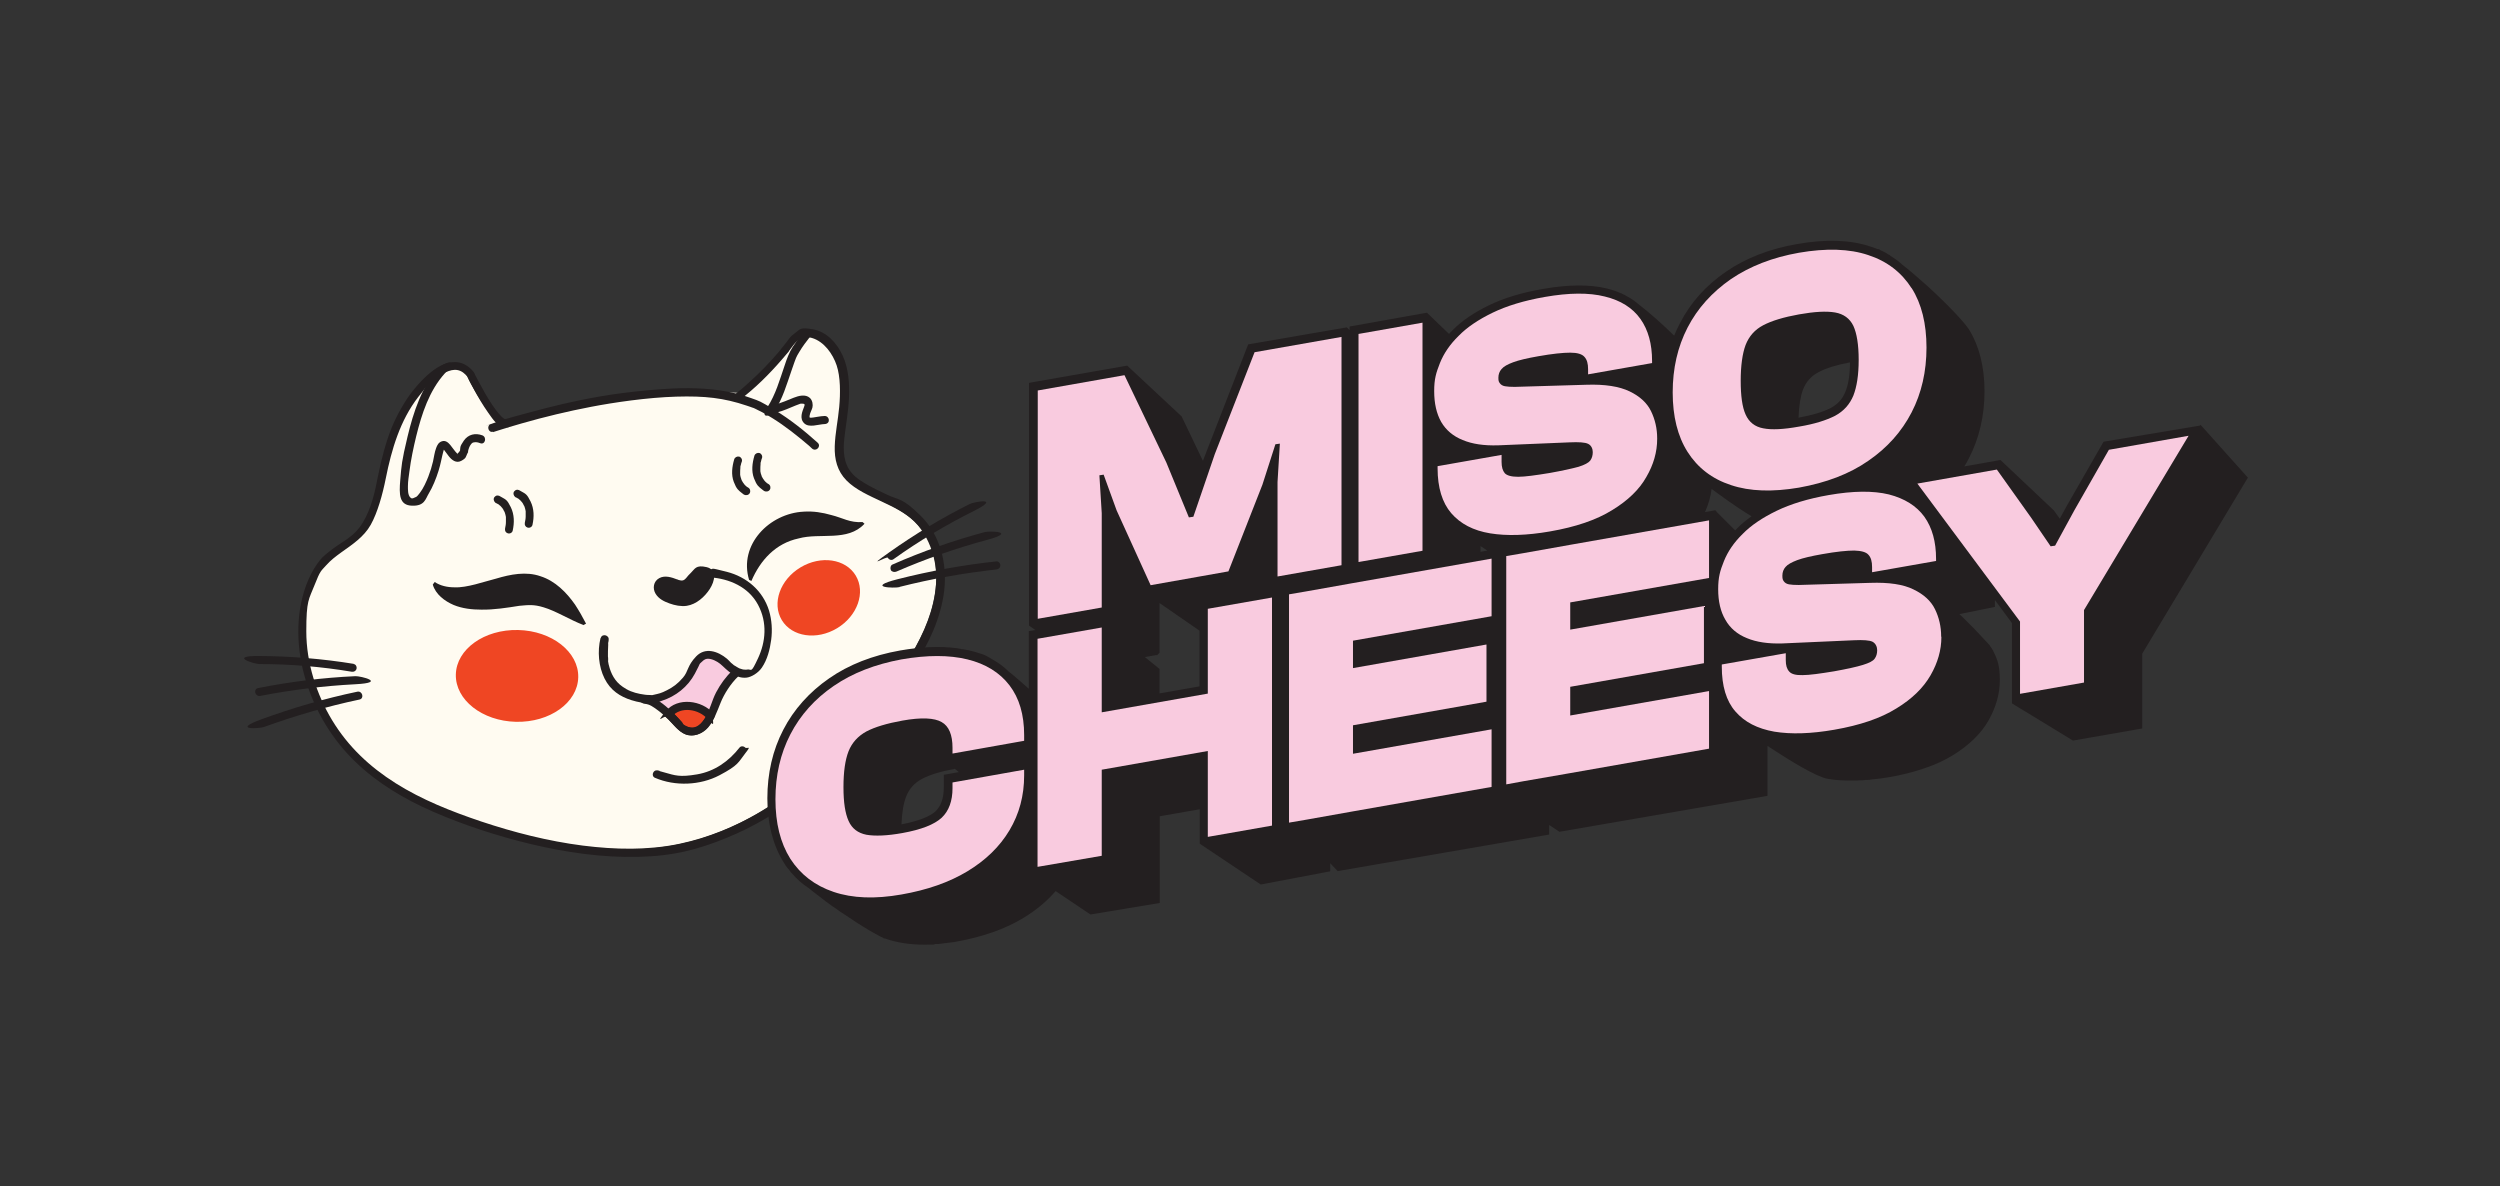 <svg xmlns="http://www.w3.org/2000/svg" id="Layer_1" viewBox="0 0 1176.1 558"><rect x="0" y="0" width="1176.1" height="558" fill="#333333" stroke="none"/><defs><style>      .st0 {        fill: none;      }      .st1 {        fill: #ef4623;      }      .st2 {        fill: #231f20;      }      .st3 {        fill: #f9cbdf;      }      .st4 {        fill: #fffbf1;      }    </style></defs><rect class="st0" width="1176.1" height="558"></rect><g><g><path class="st4" d="M410.5,333.3c-24.2,31.2-56.6,58.5-96.6,64.9-31.4,4.6-63.8-2.7-93.7-12.9-29.9-9.8-59.4-27.1-71.7-57.3-8.5-19.8-11.2-50.1,6.4-65.4,3-2.4,6.4-4.6,9.7-7.2,16.7-13.6,12.5-38.5,21.7-56.4.5-1.1,1-2.3,1.6-3.4.7-1.3,1.4-2.7,2.2-4,.9-1.4,1.8-2.9,2.7-4.3,1-1.4,2-2.9,3.2-4.2,1.1-1.4,2.3-2.7,3.5-3.9,1.2-1.2,2.4-2.3,3.7-3.3s2.5-1.7,3.8-2.4c1.6-.7,3.3-1.2,5-1.2,1.3,0,2.6.4,3.8,1,1.2.6,2.3,1.5,3.1,2.5.9,1.1,1.4,2.4,2.1,3.7,1.5,2.8,3.1,5.7,4.9,8.4,1.4,2.2,2.9,4.4,4.6,6.5,1.5,1.7,3.1,3.7,5.3,4.4,0,0,0,0,0,0-1.2.6,54.4-13.6,84.9-14.2,16.5-.3,26.9.2,26.9.2,9.8-7.8,18.3-17.2,26.4-26.6,5-3.8,12-.4,15.6,3.8,10.9,12.8,5.1,30.7,3.6,45.9-2.7,34.7,45.6,18.7,47.3,62.7,0,24-15.8,44.6-30.1,62.7Z"></path><g><path class="st3" d="M345.9,316.5c-3.3,2.7-5.9,6.2-7.9,10-2,3.7-3,7.9-5.1,11.4-1.8,3.2-5.3,6.3-9.2,5-2.5-1-4.1-3.3-6.1-5.1-2.8-2.7-7.4-6.8-11.7-8.2.2,0,.4,0,.5,0,2.6-.3,5.2-1.1,7.6-2.2,4.8-2.2,9-5.8,11.5-10.5,1.2-2.2,2-4.7,3.8-6.4,2.8-2.9,6.7-1.6,9.6.5,1.6,1.1,2.8,2.7,4.3,3.8.8.6,1.7,1.2,2.6,1.6Z"></path><g><path class="st1" d="M334.3,336.9c-1.6,3.2-3.8,6.1-7.3,7-4.5,1.1-7-2.6-9.8-5.4-.9-.9-1.7-1.7-2.6-2.6.1-.2.3-.3.4-.5,2.5-2.8,7.2-4.1,12-2.9,2.7.7,5.1,2,6.7,3.8.2.2.4.4.6.6Z"></path><path class="st2" d="M332.7,336c-1.5,2.9-4.1,6.8-8,6.2s-2.9-1.5-4-2.7c-1.6-1.6-3.1-3.3-4.8-4.9v2.7c4.3-5.3,13-3.7,17,1s2,.7,2.7,0,.7-1.9,0-2.7c-5.3-6.2-16.9-7.8-22.4-1s-.8,1.9,0,2.7c1.9,1.7,3.5,3.7,5.3,5.4s3.7,3,6.1,3.2c5.2.5,9.1-3.8,11.2-8s-2.2-4.1-3.3-1.9Z"></path></g><g><path class="st2" d="M318.1,274.5c-1.7-.6-3.7-1.4-5.6-1.2-1,.1-1.9.5-2.5,1.3-.8,1.1-.6,2.6,0,3.8.7,1.1,1.8,1.9,3,2.6,2.6,1.5,5.6,2.5,8.6,2.4,5.7-.2,12.1-7.4,12.3-11.6.1-2.6-2-3.6-4.4-2.9-2.6.8-4,3.1-5.8,5-1.1,1.1-2.4,1.7-3.9,1.3-.5-.1-1.1-.4-1.7-.6Z"></path><path class="st2" d="M318.6,272.6c-2.6-1-5.8-2.1-8.5-.6s-3.2,4.8-1.7,7.3,4.1,3.7,6.6,4.6,5.4,1.5,8.1,1.1c4.5-.7,8.4-4.2,10.8-7.9s3.6-9.1-1.5-10.3-5.5.9-7.4,2.7-1.8,2.2-2.9,3.1-2.3.4-3.6,0c-2.3-.8-3.3,2.8-1,3.7s4,1.2,6,0,2.8-2.7,4.2-4.1,2.6-2.3,3.9-1.7.4,1.8.1,2.5c-1.1,2.8-3.5,5.4-6.1,6.9s-2.7,1.4-4.2,1.4-4.3-.5-6.2-1.4-4.6-2.1-3.9-4.1,5,0,6.2.4c2.3.8,3.3-2.8,1-3.7Z"></path></g><g><path class="st2" d="M348,188.1c7.2-5.4,13.8-12,19.7-18.8s2.5-3,3.7-4.5,2.2-3.2,3.7-4.4,4.5-2.2,6.9-1.4c5.7,1.7,9.8,7.5,11.6,12.9s1.8,13.1,1.2,19.6-1.9,12.2-2.1,18.4,1.2,11.7,5.5,16.1,10.8,7.2,16.5,9.9,11.1,5.2,15.5,9.5,7.3,10.2,8.9,16.1c3.1,11.6.5,23.8-4.2,34.6-5.2,11.8-12.7,22.5-20.6,32.6s-15.7,19.6-24.6,28.4c-9.7,9.6-20.4,18.1-32.2,25-11.7,6.8-24.4,12-37.6,14.8-15.1,3.2-30.5,2.8-45.7.9-16.4-2.1-32.4-6.2-48-11.4-13.9-4.7-27.6-10.1-40-17.9s-22.5-17.4-29.9-29.6-12.2-27.1-12.2-41.9,1.2-14.9,3.9-21.8,3-6.5,5.3-9.1,4.6-4.3,7.2-6.2c5.2-3.7,10.7-7.3,13.9-13s5.6-14.3,7.1-21.9c2.7-13.5,6.7-27.2,15.3-38.3s6.7-8,11.1-10.6,7.9-3.1,11.2.2.5.5.7.8.3.4.1.1c0,0,0,.2.1.2.2.4.4.7.5,1.1.7,1.4,1.4,2.8,2.2,4.2,2.1,3.9,4.4,7.8,7,11.5s4.3,6.2,7.5,6.7,2-.3,2.3-1.3-.3-2.2-1.3-2.3-.8-.2-.6-.1c.3.1-.1,0-.2-.1-.2-.1-.3-.2-.5-.3-.3-.2,0,0-.1-.1-.2-.1-.3-.3-.5-.4-.3-.3-.7-.6-1-1-1.4-1.5-2.5-3.1-3.7-4.8-2.5-3.7-4.6-7.6-6.7-11.5s-1.1-2.1-1.6-3.2c-.8-1.6-2.4-2.9-3.9-3.9-4.4-2.8-9.7-1.5-13.8,1.1s-8.3,6.9-11.6,11.1-7.2,10.9-9.7,17-4.9,14.8-6.4,22.5-3.1,15.4-7.2,22.2-9.3,8.7-14.3,12.5-5.2,4.3-7.2,7-3.9,6.6-5.2,10.1c-5.2,14.2-4.5,30.5-.1,44.8,4.4,14.4,12.4,27.7,23.2,38.1,10.4,10.1,23.1,17.6,36.3,23.4,14.9,6.5,30.6,11.6,46.4,15.4,16.4,3.9,33.5,6.4,50.4,6s28.2-3.5,41.3-8.8,25.1-12.5,36.1-21.2,20.2-18.4,29.1-28.9c8.3-9.8,16.4-19.8,23.3-30.6,6.9-10.9,12.7-22.9,14.2-35.8s-2-26.2-11-35.1-10.3-7.3-15.9-10-5.8-2.7-8.6-4.3-5.8-3.3-8-5.9c-3.9-4.5-4.1-10.5-3.5-16.1s1.9-12.7,2.2-19.1-.1-13.8-3-20.1-7.8-11.2-14-12.3-5.9,0-8.4,1.8-2.6,2.5-3.8,4-2.5,3.2-3.8,4.8c-4.3,5.1-9,9.9-13.9,14.3s-2.9,2.6-4.4,3.8-.8.7-1.2,1,.3-.2,0,0,0,0-.1,0c-.8.6-1.2,1.6-.7,2.6s1.8,1.3,2.6.7h0Z"></path><path class="st2" d="M231.9,203.3c4.5-1.5,9-2.8,13.5-4.1,10.8-3.1,21.7-5.7,32.6-7.8s26.6-4.4,40.1-4.8,22.4.6,33.1,4.2,1.7.6,2.5.9c-.4-.2,0,0,.2,0s.3.1.5.2c.4.2.9.4,1.3.6,1,.5,2,1,3,1.5,6.3,3.4,12.1,7.6,17.6,12.1s3.8,3.2,5.7,4.9,4.5-1,2.7-2.7c-6.3-5.7-13-11-20.2-15.4s-7.2-4.2-11.1-5.6c-9.4-3.5-19.5-4.6-29.5-4.7s-27.5,1.5-41,3.8-23.3,4.8-34.8,7.9-11.4,3.1-16.9,5.1-.2,0-.2,0c-2.3.8-1.3,4.4,1,3.7h0Z"></path><path class="st2" d="M344.6,315.4c-3.1,2.9-5.7,6.5-7.7,10.3s-2.9,8.3-5.2,12.1-4.7,5.6-8.1,4.1-2.8-2-3.9-3.3-2.4-2.7-3.7-3.9c-3.5-3.2-7.8-7-12.7-7.4s-2.4,3.6,0,3.8,4,1.5,5.7,2.7,3.6,2.9,5.3,4.5c2.6,2.5,4.7,5.8,8.2,7.2s8-.2,10.6-3.2,4.3-7.7,5.9-11.7,4.7-9,8.4-12.5-.9-4.3-2.7-2.7h0Z"></path><path class="st2" d="M308.1,365.9c9.5,4.1,21.3,3.6,30.4-1.2s8.8-6.1,12.1-10.3.8-1.9,0-2.7-2.1-.8-2.7,0c-5.1,6.5-11.8,11.2-20,12.6s-10.3.5-15.3-.9-1.5-.4-2.2-.7-1.4-.6-.4-.1c-.9-.4-2-.3-2.6.7s-.3,2.2.7,2.6h0Z"></path><path class="st2" d="M206.6,172.7c-8.2,9.1-12.1,21.1-14.9,32.8s-2.8,13.4-3.4,20.3-.5,11.9,5.5,12.1,6.3-3.1,8-5.9,3.4-6.9,4.5-10.5,1.2-4.9,1.8-7.3.4-1.6.6-2.3.1-.4.3-.7.2-.2.2-.4c0,.1-.2.1,0,0-.2,0-.3.1-.5.2-.5,0-.3-.2-.3,0,0,0,.4.5.6.8.7.9,1.4,1.9,2.1,2.8,1.4,1.8,3.5,3.5,5.9,2.2s2.1-1.9,2.7-3.1.4-.8.5-1.4c-.2,1.3,0,.5,0,.4s0-.3,0-.5c.3-1.3.7-2.3,1.3-3.1s.9-.9,1.5-1c.9-.2,1.9,0,2.9.4,2.3.9,3.3-2.8,1-3.7-3.3-1.2-6.6-.5-8.7,2.5s-1.6,3.3-1.8,5.1l.3-1c-.4.9-.9,1.5-1.6,2.2,0,0,.1,0,.2,0,.3-.2,0,.2,0,0,0,0,0,0,0,0,.1,0-.3-.2-.3-.3-1.2-1.2-2.1-2.7-3.2-4s-2.3-2.2-3.9-1.7-2.2,1.8-2.7,3.1c-.8,2.1-1,4.2-1.5,6.4s-1.3,4.8-2.2,7.1-2.3,5.5-4,7.7-1.5,1.7-2.5,2.2-1.4.5-1.9,0c-1.3-1.1-1.2-3.9-1.2-5.4,0-2.3.4-4.6.7-6.9.7-5.6,1.9-11.2,3.2-16.6,2.6-10.5,6.1-21.4,13.5-29.6s-1-4.5-2.7-2.7h0Z"></path><path class="st2" d="M282.5,300.2c-1.5,6.2-.9,13.4,1.9,19s7.3,8.5,12.7,10.2c2.9.9,6.3,1.6,9.4,1.4s3.3-.6,4.8-1.1c6.6-2.1,12.3-6.6,15.6-12.8s1.6-3.9,3.1-5.4,2.1-1.5,3-1.6c2,0,4.3,1.2,5.8,2.4s3.5,3.5,5.8,4.8,4.2,1.9,6.5,1.7,5.6-2.2,7.3-4.7c2.6-3.8,3.8-8.6,4.4-13.1s.3-9.3-1-13.7c-2.9-9.4-10.5-15.9-19.9-18.3s-5.3-1.1-8-1.2-2.4,3.6,0,3.8c9.2.6,18.2,4.5,22.7,12.9s3.6,17.5,0,25.2-2.8,4.8-5.3,5.3,0,0-.4,0-.5,0-.7,0c-.6,0-.5,0-1.2-.2-1.1-.3-1.4-.4-2.3-1s-.7-.4-1-.6-.3-.2-.5-.3-.1-.1-.2-.2c-.4-.3.3.3,0,0s-.7-.6-1.1-.9c-.6-.6-1.2-1.3-1.9-1.9-4.2-3.5-10.2-5.6-14.5-1.1s-3.6,7-6.2,10-4.6,4.4-7.5,5.9-3.9,1.6-6,2.1-.6.1-.9.2-.3,0-.4,0c-.4,0,.4,0,.2,0-1.1-.1-2.3,0-3.4-.2-3-.4-6-1.1-8.6-2.6s-4-2.8-5.2-4.4-2.1-3.5-2.7-5.5-.5-2-.7-3-.1-.7,0-.3c0-.2,0-.4,0-.7,0-.5,0-1-.1-1.5,0-1.6,0-3.2.1-4.8s0-.6,0-.9,0-.4,0,0c0-.1,0-.3,0-.4,0-.4.1-.7.2-1.1s0-.3,0-.4c.6-2.4-3.1-3.4-3.7-1h0Z"></path><path class="st2" d="M364.3,193.5c3.9-5.9,5.8-12.7,8.1-19.3s2-5.9,3.6-8.6,3.3-4.9,5.1-7.2.8-1.9,0-2.7-2-.8-2.7,0c-1.9,2.4-3.7,4.8-5.4,7.4s-2.9,5.8-3.9,8.9c-2.3,6.7-4.2,13.6-8.1,19.6s1.9,3.9,3.3,1.9h0Z"></path><path class="st2" d="M365.6,194c3-.7,5.8-2.1,8.6-3.2s2.2-.9,3.3-.9,1.2.4.8,1.4c-.9,2.4-2.3,5.5,0,7.8s6.6.5,9.6.4,2.4-3.9,0-3.8-3.5.5-5.3.7-1.9.3-1.7-1,1-2.5,1.3-3.7.1-3.3-1.2-4.5c-2.1-1.9-5.3-1-7.6-.1s-5.8,2.5-8.8,3.2-1.4,4.2,1,3.7h0Z"></path></g></g><ellipse class="st1" cx="243.2" cy="317.9" rx="21.6" ry="28.8" transform="translate(-80.1 553.9) rotate(-88.7)"></ellipse><ellipse class="st1" cx="385.2" cy="281" rx="20.3" ry="16.7" transform="translate(-89.8 239.6) rotate(-31.1)"></ellipse><path class="st2" d="M233.9,236.8c.1,0-.6-.3-.2,0s.3.2.5.3c.3.1.5.3.7.5s.3.2,0,0,0,0,0,0c.2.1.3.3.5.4.3.3.6.6.9,1s-.2-.3,0,0,.1.2.2.3c.2.2.3.5.4.7s.2.5.4.7-.1-.3,0,0,.1.3.2.5c.2.7.4,1.3.5,2s0,0,0,0c0,.1,0,.2,0,.3,0,.2,0,.5,0,.7,0,.5,0,.9,0,1.4,0,1.2-.2,1.9-.4,3s.3,2,1.3,2.3,2.1-.3,2.3-1.3c.8-3.7.8-7.5-.9-11s-2.4-3.6-4.3-4.7-.9-.5-1.4-.7c-1-.4-2.1.4-2.3,1.3s.4,2,1.3,2.3h0Z"></path><path class="st2" d="M243.2,234.1c.1,0-.6-.3-.2,0s.3.2.5.3c.3.1.5.3.7.5s.3.2,0,0,0,0,0,0c.2.1.3.3.5.4.3.3.6.6.9,1s-.2-.3,0,0,.1.2.2.3c.2.2.3.5.4.7s.2.5.4.7-.1-.3,0,0,.1.3.2.5c.2.7.4,1.3.5,2s0,0,0,0c0,.1,0,.2,0,.3,0,.2,0,.5,0,.7,0,.5,0,.9,0,1.4,0,1.2-.2,1.9-.4,3s.3,2,1.3,2.3,2.1-.3,2.3-1.3c.8-3.7.8-7.5-.9-11s-2.4-3.6-4.3-4.7-.9-.5-1.4-.7c-1-.4-2.1.4-2.3,1.3s.4,2,1.3,2.3h0Z"></path><path class="st2" d="M361.5,227.7c-.2-.1-.4-.3-.7-.4s0,0-.1-.1c-.3-.2.3.2.2.1s-.3-.2-.4-.3c-.3-.3-.6-.5-.8-.8s-.3-.3-.4-.5c.4.4,0-.1-.2-.3-.3-.4-.5-.9-.8-1.4s0,.1,0,.2c0,0,0-.1,0-.2,0-.1,0-.3-.1-.4-.1-.3-.2-.6-.3-.9s-.1-.7-.2-1,0,0,0,.1c0,0,0-.2,0-.2,0-.2,0-.4,0-.6,0-.9,0-1.8.1-2.6,0,0,0,.3,0-.1s0-.3,0-.4c0-.3.1-.5.2-.8.1-.6.3-1.2.5-1.7.3-1-.4-2.1-1.3-2.3s-2,.3-2.3,1.3c-1,3.4-1.5,7.2-.2,10.6s2.2,4,4,5.4.6.4.9.6c.9.5,2.1.2,2.6-.7s.2-2.1-.7-2.6h0Z"></path><path class="st2" d="M352,229.4c-.2-.1-.4-.3-.7-.4s0,0-.1-.1c-.3-.2.3.2.2.1s-.3-.2-.4-.3c-.3-.3-.6-.5-.8-.8s-.3-.3-.4-.5c.4.4,0-.1-.2-.3-.3-.4-.5-.9-.8-1.4s0,.1,0,.2c0,0,0-.1,0-.2,0-.1,0-.3-.1-.4-.1-.3-.2-.6-.3-.9s-.1-.7-.2-1,0,0,0,.1c0,0,0-.2,0-.2,0-.2,0-.4,0-.6,0-.9,0-1.8.1-2.6,0,0,0,.3,0-.1s0-.3,0-.4c0-.3.1-.5.2-.8.1-.6.3-1.2.5-1.7.3-1-.4-2.1-1.3-2.3s-2,.3-2.3,1.3c-1,3.4-1.5,7.2-.2,10.6s2.2,4,4,5.4.6.4.9.6c.9.5,2.1.2,2.6-.7s.2-2.1-.7-2.6h0Z"></path><path class="st2" d="M274.4,294c-6.1-2.3-12.9-6.6-18.7-8.3-4.6-1.4-7-1.1-11.4-.7-5.7.9-11.9,1.9-17.8,1.8-4.4,0-9-.5-13.1-2.2-4.2-1.8-8.5-5-9.8-9.6,0,0,.9-1.2.9-1.2,2.7,1.8,6,2.5,9.3,2.5,5.8.3,14-2.7,19.6-4.1,6.7-2,14.1-3.5,20.9-1.1,6.9,2.2,12.2,7.6,16.2,13.3,1.9,2.9,3.6,5.9,5.2,9,0,0-1.3.7-1.3.7h0Z"></path><path class="st2" d="M352.4,272.8c-5-16.6,9.6-31.3,25.7-32.1,4.5-.3,8.8.4,13,1.6,5.3,1.3,8.7,3.7,14.7,3.3,0,0,.9.8.9.8-8,8.6-20.9,4.1-31,6.9-10.8,2.3-18,10.2-22.2,20,0,0-1.1-.5-1.1-.5h0Z"></path><path class="st2" d="M420.3,263.1c12-8.6,24.6-16.1,37.8-22.7s.3-4.4-1.9-3.3c-13.2,6.6-25.8,14.2-37.8,22.7s-1.2,1.6-.7,2.6,1.8,1.3,2.6.7h0Z"></path><path class="st2" d="M421.7,268.9c13.8-6,28.1-11,42.6-14.9s1.4-4.3-1-3.7c-14.9,4-29.4,9.1-43.5,15.3-.9.4-1.1,1.8-.7,2.6s1.7,1.1,2.6.7h0Z"></path><path class="st2" d="M423.2,276.1c15-3.8,30.2-6.5,45.5-8.2,1-.1,1.9-.8,1.9-1.9s-.9-2-1.9-1.9c-15.7,1.7-31.2,4.5-46.5,8.4s-1.4,4.3,1,3.7h0Z"></path><path class="st2" d="M166.4,312.3c-14.7-2.4-29.6-3.6-44.4-3.7s-2.4,3.8,0,3.8c14.5,0,29.1,1.2,43.4,3.6,1,.2,2-.3,2.3-1.3s-.3-2.2-1.3-2.3h0Z"></path><path class="st2" d="M167.2,318.1c-15.4.7-30.7,2.6-45.8,5.6-2.4.5-1.4,4.1,1,3.7,14.8-2.9,29.7-4.7,44.8-5.5s2.4-3.9,0-3.8h0Z"></path><path class="st2" d="M168.1,325.4c-15.3,3.2-30.3,7.6-44.9,12.9s-1.3,4.5,1,3.7c14.7-5.3,29.7-9.7,44.9-12.9,2.4-.5,1.4-4.2-1-3.7h0Z"></path></g><g><path class="st2" d="M1035,200.2l-45.4,7.6-17.2,30-3.4,6.2-2.8-3.9-25.1-23.7-17,3c.8-1.2,1.5-2.5,2.2-3.9,4.8-9.3,7.3-19.9,7.3-31.4s-2.5-21.4-7.3-29.1c-2.4-3.7-10.2-11.9-19.5-20.4-4.7-4.2-8.8-7.7-12-10.2-.3-.3-.7-.6-.9-.8-1.4-1.2-2.9-2.2-4.5-3.2l-.5-.5h-.2c-1.2-.8-2.2-1.4-3-1.7-.2-.1-.5-.3-.7-.3l-.7-.4-.3-.3h-.6c-.3,0-.6-.2-.6-.2-.9-.4-1.8-.7-2.8-1-9.5-3.2-21.1-3.6-34.5-1.2-12.9,2.2-24.2,6.6-33.5,13-9.5,6.5-16.8,14.7-21.7,24.3-1,1.9-1.9,3.8-2.7,5.8-4.9-4.8-11.4-10.7-16.8-14.8-1.4-1.2-3-2.4-5-3.5l-.4-.2c-.8-.5-1.5-.9-1.9-1-.4-.3-.9-.5-1.1-.5-2-.9-4.1-1.6-6.5-2.2-7.9-1.9-17.9-1.9-29.9.2-9.9,1.7-18.5,4.3-25.5,7.7-7,3.4-12.8,7.3-17.1,11.7s-1.1,1.2-1.7,1.8l-10.4-10-36.4,6.5v1.7l-1.3-1.3-46.4,8-21.3,54.8-10-20.9-25.6-23.9-46.2,8.1v114.2c0,0,3,2.1,3,2.1l-3.1.5v27.1s0,0,0,0l-.5-.4c-.6-.6-1.2-1.1-1.8-1.6l-1.7-1.5c-1-.9-2-1.7-2.9-2.5-.9-.8-1.8-1.5-2.5-2l-.6-.6h0c-2-1.9-4.3-3.6-6.8-5l-.3-.2c-2-1.2-3.4-2-4.6-2.4-2.6-.9-4.9-1.5-7-2h-.4c-.1-.1-.3-.1-.4-.1l-1.4-.3h-.7c-.5-.2-1.1-.3-1.3-.3-.4-.1-.9-.2-1.3-.2-7.7-1-16.5-.6-26.3,1.1-13,2.3-24.2,6.7-33.4,13.1-9.4,6.5-16.7,14.7-21.6,24.2-5,9.6-7.5,20.5-7.5,32.3s2.6,22,7.8,30.3c0,.1.2.3.3.4,0,.1.1.3.3.5,0,.2.2.4.3.5.4.6.9,1.3,1.7,2.1l.2.3c0,0,.1.2.2.3,0,0,.1.2.2.3l.4.4c2.4,2.8,5.1,5.2,7.9,7l.7.5c.6.6,1.3,1.1,1.7,1.4.9.7,1.8,1.4,2.6,2,2.1,1.7,4.3,3.3,6.4,4.8l1.8,1.2c1.3,1,2.6,1.9,3.8,2.6l2.4,1.6c2.3,1.6,4.5,3,6.5,4.2,1.7,1.1,3.3,2,4.7,2.8l3.5,1.9c.4.2.8.3,1.1.5l.3.3h.5c.2,0,.3.1.6.2,5.3,1.8,11.3,2.7,17.8,2.7s3.8,0,5.4-.3c.4,0,.9,0,1.3,0l6.4-.8c.6,0,1.3-.2,2-.3,12.3-2.2,23-5.9,31.7-11.2,5.9-3.6,11-7.8,15.1-12.6l16.4,11,32.6-5.4v-40.8l18.8-3.3v16.2s28.7,19.2,28.7,19.2l32.7-6.2v-3.8l3.5,3.7,99.5-17.2v-4.5l4.8,3.2,97.9-16.9v-23.5c1.4.9,2.9,1.9,4.3,2.8,5.4,3.5,18.6,11.8,24.1,12.7,3.4.6,7,.8,10.7.8s1.1,0,1.6,0h.6c.6,0,1.2,0,1.6-.1,1.2,0,2.4,0,3.4-.2h.7s0,0,0,0c.6,0,1.2,0,1.8-.2,2.8-.2,5.6-.6,8.5-1.1,5.8-1,11-2.3,15.7-3.9,1.9-.6,3.7-1.3,5.5-2l2.5-1.1c2-.9,4-2,6.2-3.3,7.6-4.7,13.3-10.2,16.8-16.4,3.5-6.2,5.3-12.5,5.3-19s-1-9.5-3-13.4c0-.3-.2-.5-.4-.8-.1-.2-.3-.4-.4-.7l-.6-.8c-.1-.1-.2-.2-.3-.4v-.2s-.6-.6-.6-.6c-.3-.4-.8-.9-1.2-1.3-.8-.9-1.8-1.9-2.8-3-.5-.6-1.1-1.2-1.6-1.7-.6-.7-1.3-1.4-2-2.1l-.7-.7c-.5-.5-1-1-1.4-1.4l-2.1-2.1c-.6-.6-1.3-1.2-1.9-1.8l16.7-3.4v-2.2c0-.3,0-.7,0-1l8,10.8v37.8c.1,0,28.7,17.5,28.7,17.5l32.6-5.7v-35.2l49.7-82.8-22.3-24.9ZM870.3,170.5c0,5.9-.8,10.6-2.2,13.9-1.3,3.3-3.5,5.7-6.8,7.5-3.6,1.9-8.7,3.4-15.2,4.6.2-5.5.9-10,2.1-13.2,1.4-3.6,3.8-6.4,7.3-8.2,3.5-1.9,8.3-3.4,14.7-4.6ZM807.1,240l-1.6.3-3.4.6c1.6-3.6,2.7-7.3,3.1-10.9,1.7,1.3,3.5,2.6,5.4,3.9.4.4.7.6.8.6,1.2.9,2.5,1.8,3.9,2.7l1.4,1c.5.3,1,.7,1.5,1,1.9,1.3,3.9,2.5,5.8,3.7-2.6,1.8-4.9,3.7-6.8,5.7-.3.3-.6.6-.9.9l-8.5-8.5-.8-.9ZM696.5,259.6v-2.7c1,.7,2.1,1.4,3.2,2.1l-3.2.6ZM538.7,309.1l5.1-.9h.6c0-.1,1.1-1.1,1.1-1.1v-23.4l18.8,13v26.2l-18.8,3.3v-11.5l-6.8-5.5ZM451.2,363.2l-7.2,1.3v6c0,4.9-1.3,8.6-3.8,11.1-2.8,2.6-8.3,4.7-16.1,6.2.2-5.4.9-9.8,2.2-13.1,1.4-3.6,3.9-6.4,7.5-8.3,3.6-1.9,8.7-3.5,15.4-4.7l2.1,1.7ZM884.2,119.8s0,0,0,0h0s0,0,0,0Z"></path><g><polygon class="st3" points="631.1 158.5 631.1 265.9 601 271.2 601 226.8 602.1 208.7 600 209 593.9 228 577.9 268.8 541.3 275.3 525.3 240.1 519.2 223.3 517.2 223.6 518.3 241.4 518.3 285.8 488.2 291.1 488.2 183.7 529 176.5 548.7 217.6 559.3 243.4 561.4 243.1 571.5 213.6 590.2 165.7 631.1 158.5"></polygon><polygon class="st3" points="669.2 151.8 669.2 259.1 639.1 264.4 639.1 157.1 669.2 151.8"></polygon><path class="st3" d="M779.6,206.5c0,6.1-1.7,12.1-5.1,17.9-3.3,5.9-8.7,11.1-16.1,15.6-7.4,4.6-17.1,7.9-29.2,10-10.9,1.9-20.3,2.2-28.2.9-7.9-1.3-14-4.5-18.3-9.5-4.2-4.9-6.4-12-6.4-21.1v-1l30.1-5.3v3.3c0,2.4.5,4.1,1.5,5.3,1,1.1,3.1,1.7,6.3,1.7,3.2,0,8.2-.7,14.9-1.8,6.1-1.1,10.6-2.1,13.5-2.9,2.9-.9,4.7-1.9,5.5-2.9.8-1.1,1.2-2.4,1.2-4s-.7-3.2-2.2-3.9c-1.4-.7-4.3-.9-8.7-.7l-33.6,1.4c-6.7.2-12.2-.6-16.7-2.5-4.5-1.8-7.9-4.7-10.1-8.5-2.2-3.9-3.3-8.7-3.3-14.5s.9-8.6,2.7-13.2c1.8-4.5,4.7-8.8,8.8-12.8,4-4.1,9.4-7.7,16-10.9,6.6-3.2,14.8-5.7,24.5-7.4,11.4-2,20.8-2.1,28.3-.2,7.4,1.8,13,5.3,16.7,10.5,3.7,5.2,5.5,11.8,5.5,19.8v1l-30.1,5.3v-2.4c0-2.6-.5-4.5-1.7-5.8-1.1-1.3-3.3-2-6.7-2-3.3,0-8.4.5-15.1,1.7-5.1.9-9,1.8-11.7,2.8-2.7,1-4.5,2-5.5,3.2-1,1.1-1.5,2.5-1.5,4.1s.2,1.9.7,2.6c.5.7,1.3,1.2,2.4,1.4,1.1.2,2.6.3,4.6.3l33.7-1c8.8-.3,15.5.8,20.3,3.1,4.8,2.3,8.2,5.4,10.1,9.3,1.9,3.9,2.9,8.2,2.9,12.8Z"></path><path class="st3" d="M871.9,186.1c-1.7,4.1-4.5,7.3-8.6,9.5-4.1,2.1-9.7,3.9-17,5.1-7.2,1.3-12.8,1.6-16.8.8-3.9-.7-6.7-2.9-8.3-6.5-1.6-3.5-2.3-8.9-2.3-15.9s.8-12.8,2.3-16.8c1.6-4.1,4.3-7.2,8.3-9.3,4-2.1,9.6-3.8,16.8-5.1,7.3-1.3,12.9-1.6,17-.9,4,.7,6.9,2.8,8.6,6.3,1.6,3.5,2.5,8.8,2.5,16s-.9,12.7-2.5,16.8ZM899.3,135.6c-4.7-7.4-11.5-12.7-20.4-15.6-8.9-3-19.8-3.3-32.6-1.1-12.4,2.2-23,6.3-32,12.4-8.9,6.2-15.7,13.7-20.4,22.8-4.7,9.1-7,19.3-7,30.5s2.3,20.6,7,28c4.7,7.4,11.5,12.7,20.4,15.6,8.9,3,19.6,3.3,32,1.2,12.8-2.3,23.7-6.4,32.6-12.6,8.9-6.1,15.7-13.7,20.4-22.8,4.7-9.1,7-19.3,7-30.5s-2.3-20.6-7-28Z"></path><path class="st3" d="M448.1,354.5v-2.7c0-6.1-1.7-10.2-5.1-12.1-3.4-2-9.6-2.3-18.5-.7-7.2,1.3-12.9,3-16.9,5.1-4,2.2-6.8,5.3-8.4,9.3-1.6,4.1-2.4,9.7-2.4,16.9s.8,12.3,2.4,15.9c1.6,3.6,4.4,5.7,8.4,6.5,4,.7,9.7.5,16.9-.8,8.9-1.6,15-4,18.5-7.2,3.4-3.2,5.1-7.9,5.1-13.9v-2.7l33.7-6v2.7c0,9.5-2.3,18.1-6.9,25.8-4.6,7.7-11.2,14.1-19.8,19.3-8.6,5.2-19,8.8-31,10.9-12.4,2.2-23,1.8-31.9-1.2-8.9-3-15.6-8.2-20.4-15.6-4.7-7.5-7-16.8-7-28s2.3-21.4,7-30.5c4.7-9.1,11.5-16.7,20.4-22.8,8.9-6.1,19.5-10.2,31.9-12.5,12.1-2.1,22.4-2.1,31,0,8.6,2.1,15.2,6.2,19.8,12.2,4.6,6,6.9,13.8,6.9,23.4v2.7l-33.7,6Z"></path><polygon class="st3" points="598.4 281.1 598.4 388.4 568.2 393.7 568.2 353.3 518.3 362.1 518.3 402.6 488.1 407.8 488.1 300.5 518.3 295.2 518.3 335.1 568.2 326.3 568.2 286.4 598.4 281.1"></polygon><polygon class="st3" points="636.5 301.4 636.5 314.3 699.3 303.2 699.3 330.1 636.5 341.2 636.5 354.6 701.7 343.1 701.7 370.2 636.5 381.7 614.6 385.6 606.4 387 606.4 279.6 614.6 278.2 636.5 274.3 701.7 262.8 701.7 289.9 636.5 301.4"></polygon><polygon class="st3" points="738.7 283.4 738.7 296.2 801.6 285.1 801.6 312 738.7 323.1 738.7 336.6 804 325.1 804 352.2 738.7 363.7 716.8 367.5 708.6 369 708.6 261.6 716.8 260.2 738.7 256.3 804 244.8 804 271.9 738.7 283.4"></polygon><path class="st3" d="M913.3,299.7c0,6.1-1.7,12.1-5.1,18-3.4,5.9-8.7,11.1-16.1,15.6-7.4,4.6-17.1,7.9-29.2,10-10.9,1.9-20.3,2.2-28.2.9-7.9-1.4-14-4.5-18.3-9.5-4.3-4.9-6.4-12-6.4-21.1v-1l30.1-5.3v3.3c0,2.4.5,4.1,1.6,5.3,1,1.2,3.1,1.8,6.3,1.7,3.2,0,8.2-.7,14.9-1.8,6.1-1.1,10.6-2.1,13.5-3,2.9-.9,4.7-1.8,5.5-2.9.8-1.1,1.2-2.4,1.2-4s-.7-3.2-2.2-4c-1.4-.7-4.4-.9-8.7-.7l-33.7,1.5c-6.6.2-12.2-.6-16.7-2.5-4.5-1.8-7.9-4.7-10.1-8.6-2.3-3.9-3.4-8.7-3.4-14.4s.9-8.7,2.7-13.2c1.8-4.5,4.7-8.8,8.8-12.8,4-4.1,9.4-7.7,16-10.9,6.6-3.2,14.8-5.7,24.5-7.4,11.4-2,20.9-2.1,28.3-.3,7.4,1.9,13,5.4,16.7,10.5,3.7,5.2,5.5,11.8,5.5,19.8v1l-30.1,5.3v-2.4c0-2.6-.5-4.5-1.7-5.8-1.1-1.3-3.4-1.9-6.7-2-3.4,0-8.4.5-15.1,1.7-5.1.9-9,1.8-11.7,2.8-2.6,1-4.5,2-5.5,3.2-1,1.1-1.5,2.5-1.5,4.1s.2,2,.7,2.7c.5.7,1.3,1.2,2.4,1.4,1.1.2,2.6.3,4.6.3l33.6-1c8.8-.3,15.6.7,20.4,3.1,4.8,2.3,8.2,5.4,10.1,9.3,1.9,3.9,2.9,8.2,2.9,12.8Z"></path><polygon class="st3" points="1029.6 205 980.4 287 980.4 321.1 950.3 326.4 950.3 292.4 902 227.5 939.4 220.9 955.5 243.5 964.7 257 966.8 256.7 975.9 240 992.1 211.6 1029.6 205"></polygon></g></g></g></svg>